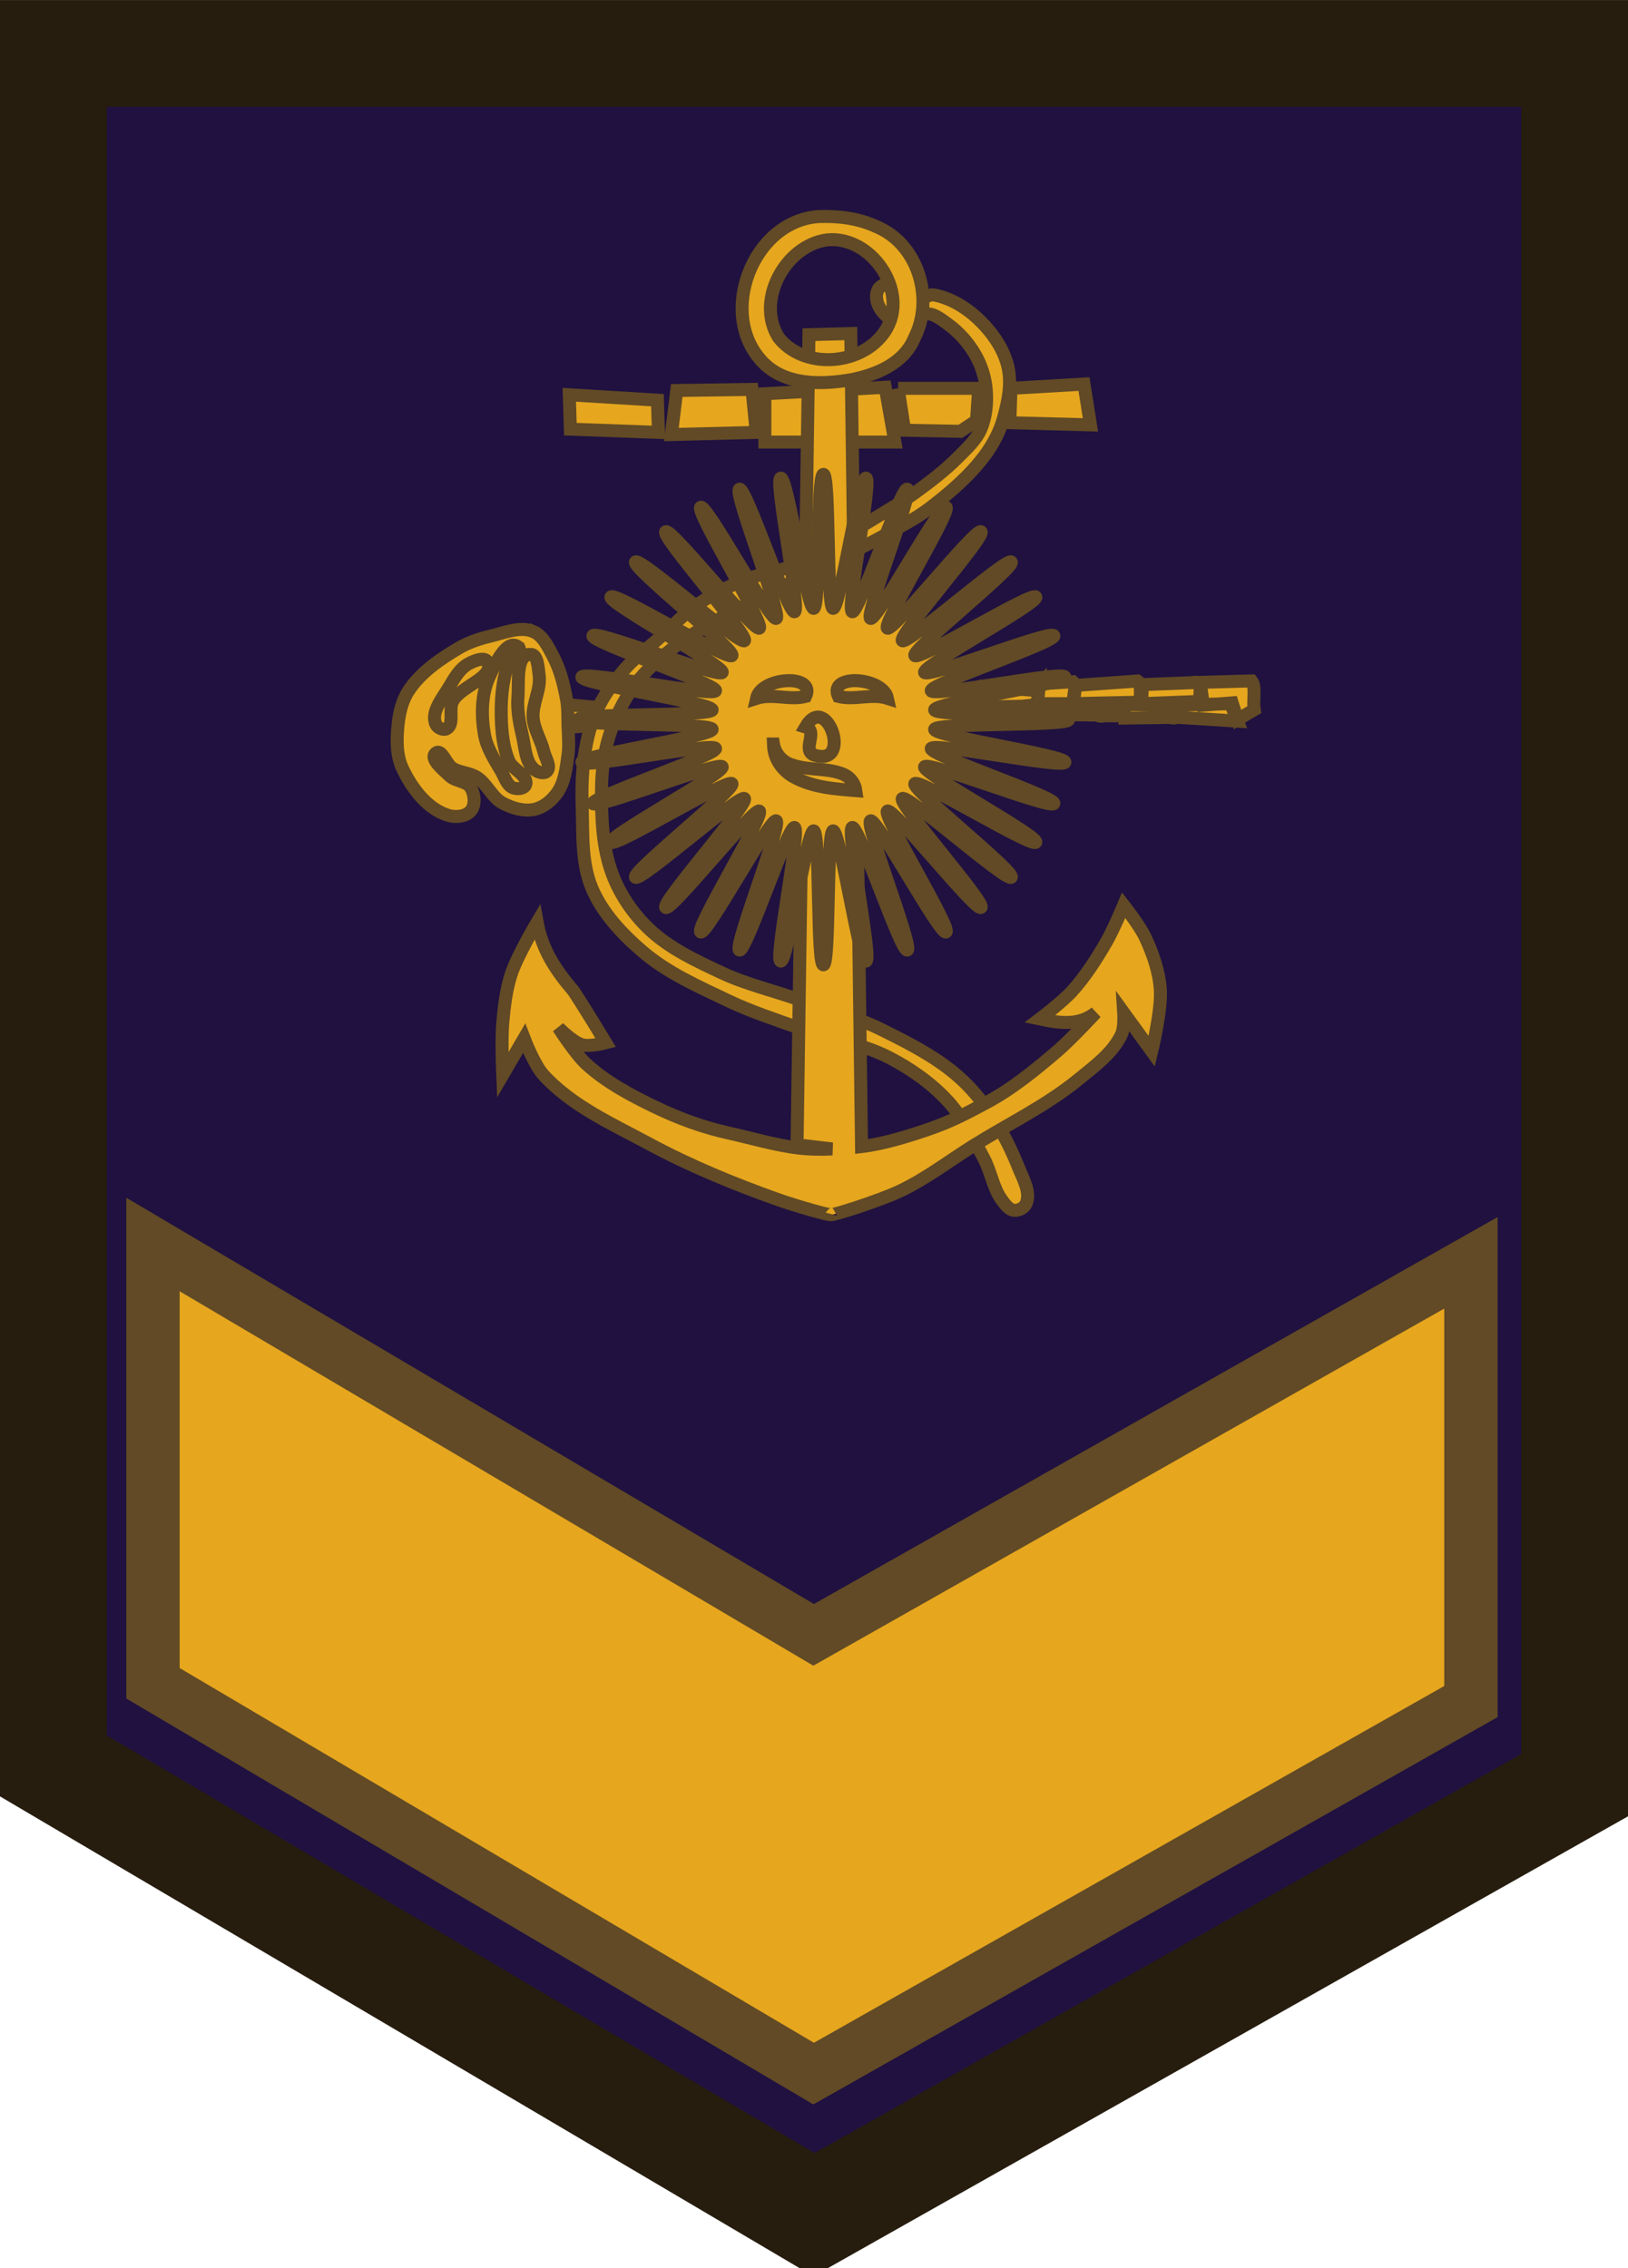 <?xml version="1.0" encoding="UTF-8" standalone="no"?>
<!-- Created with Inkscape (http://www.inkscape.org/) -->

<svg
   xmlns:dc="http://purl.org/dc/elements/1.1/"
   xmlns:cc="http://creativecommons.org/ns#"
   xmlns:rdf="http://www.w3.org/1999/02/22-rdf-syntax-ns#"
   xmlns:svg="http://www.w3.org/2000/svg"
   xmlns="http://www.w3.org/2000/svg"
   xmlns:sodipodi="http://sodipodi.sourceforge.net/DTD/sodipodi-0.dtd"
   xmlns:inkscape="http://www.inkscape.org/namespaces/inkscape"
   width="30.494"
   height="42.484"
   id="svg7443"
   version="1.1"
   inkscape:version="0.47 r22583"
   sodipodi:docname="New document 129">
  <defs
     id="defs7445">
    <inkscape:perspective
       sodipodi:type="inkscape:persp3d"
       inkscape:vp_x="0 : 526.18109 : 1"
       inkscape:vp_y="0 : 1000 : 0"
       inkscape:vp_z="744.09448 : 526.18109 : 1"
       inkscape:persp3d-origin="372.04724 : 350.78739 : 1"
       id="perspective7451" />
    <inkscape:perspective
       id="perspective7418"
       inkscape:persp3d-origin="0.5 : 0.33333333 : 1"
       inkscape:vp_z="1 : 0.5 : 1"
       inkscape:vp_y="0 : 1000 : 0"
       inkscape:vp_x="0 : 0.5 : 1"
       sodipodi:type="inkscape:persp3d" />
  </defs>
  <sodipodi:namedview
     id="base"
     pagecolor="#ffffff"
     bordercolor="#666666"
     borderopacity="1.0"
     inkscape:pageopacity="0.0"
     inkscape:pageshadow="2"
     inkscape:zoom="0.35"
     inkscape:cx="15.24704"
     inkscape:cy="21.241767"
     inkscape:document-units="px"
     inkscape:current-layer="layer1"
     showgrid="false"
     inkscape:window-width="595"
     inkscape:window-height="484"
     inkscape:window-x="5"
     inkscape:window-y="73"
     inkscape:window-maximized="0" />
  <g
     inkscape:label="Layer 1"
     inkscape:groupmode="layer"
     id="layer1"
     transform="translate(-359.753,-511.12)">
    <g
       id="g11633"
       transform="translate(151.306,-259.912)">
      <path
         sodipodi:nodetypes="cccccc"
         id="path5727"
         d="m 209.447,772.033 28.494,0 1e-5,32.439 -14.247,8.045 -14.247,-8.406 -1e-5,-32.077 z"
         style="fill:#201140;fill-opacity:1;stroke:#261d0f;stroke-width:2;stroke-linecap:butt;stroke-linejoin:miter;stroke-miterlimit:4;stroke-opacity:1;stroke-dasharray:none" />
      <g
         style="fill:#e6a61e;fill-opacity:1;stroke:#614a25;stroke-opacity:1"
         transform="matrix(0.095,0,0,0.095,215.729,774.905)"
         id="g5192">
        <path
           style="fill:#e6a61e;fill-opacity:1;stroke:#614a25;stroke-width:2.562;stroke-linecap:butt;stroke-linejoin:miter;stroke-miterlimit:4;stroke-opacity:1;stroke-dasharray:none"
           d="m 52.966,38.136 -17.373,-1.059 0.212,6.78 17.373,0.636 -0.212,-6.356 z"
           id="path2828" />
        <path
           style="fill:#e6a61e;fill-opacity:1;stroke:#614a25;stroke-width:2.562;stroke-linecap:butt;stroke-linejoin:miter;stroke-miterlimit:4;stroke-opacity:1;stroke-dasharray:none"
           d="M 56.78,36.229 55.72,44.915 72.458,44.492 71.61,36.017 56.78,36.229 z"
           id="path2830" />
        <path
           style="fill:#e6a61e;fill-opacity:1;stroke:#614a25;stroke-width:2.562;stroke-linecap:butt;stroke-linejoin:miter;stroke-miterlimit:4;stroke-opacity:1;stroke-dasharray:none"
           d="m 74.153,36.864 0,9.534 25.636,0 -1.907,-10.805 -23.729,1.271 z"
           id="path2832" />
        <path
           style="fill:#e6a61e;fill-opacity:1;stroke:#614a25;stroke-width:2.562;stroke-linecap:butt;stroke-linejoin:miter;stroke-miterlimit:4;stroke-opacity:1;stroke-dasharray:none"
           d="m 100.424,35.805 1.271,8.263 11.017,0.212 3.178,-2.119 0.424,-6.356 -15.89,0 z"
           id="path2834" />
        <path
           style="fill:#e6a61e;fill-opacity:1;stroke:#614a25;stroke-width:2.562;stroke-linecap:butt;stroke-linejoin:miter;stroke-miterlimit:4;stroke-opacity:1;stroke-dasharray:none"
           d="m 122.669,35.805 -0.212,6.78 15.89,0.424 -1.271,-8.051 -14.407,0.847 z"
           id="path2836" />
        <path
           style="fill:#e6a61e;fill-opacity:1;stroke:#614a25;stroke-width:2.562;stroke-linecap:butt;stroke-linejoin:miter;stroke-miterlimit:4;stroke-opacity:1;stroke-dasharray:none"
           d="m 104.237,16.102 c -0.893,-0.447 -2.074,-1.118 -3.072,-1.165 -1.483,-0.07 -3.25,-0.051 -4.343,0.953 -0.787,0.723 -0.779,2.17 -0.424,3.178 0.648,1.837 2.428,3.303 4.237,4.025 1.049,0.419 2.359,0.463 3.39,0 0.776,-0.348 0.865,-1.722 1.695,-1.907 1.575,-0.352 3.138,0.966 4.449,1.907 2.235,1.604 4.149,3.753 5.508,6.144 1.17,2.058 1.919,4.42 2.119,6.78 0.222,2.627 -0.016,5.417 -1.059,7.839 -0.934,2.168 -2.789,3.831 -4.449,5.508 -2.576,2.603 -5.512,4.839 -8.475,6.992 -2.235,1.624 -4.639,3.002 -6.992,4.449 -2.589,1.593 -5.221,3.116 -7.839,4.661 -2.89,1.705 -5.609,3.749 -8.686,5.085 -3.177,1.379 -6.743,1.678 -9.958,2.966 -3.166,1.269 -6.283,2.752 -9.11,4.661 -2.945,1.989 -5.392,4.633 -8.051,6.992 -2.281,2.024 -4.782,3.84 -6.78,6.144 -2.066,2.383 -3.949,4.988 -5.297,7.839 -1.165,2.465 -1.862,5.154 -2.331,7.839 -0.644,3.693 -0.751,7.482 -0.636,11.229 0.166,5.402 -0.174,11.114 1.907,16.102 2.051,4.916 5.918,9.028 9.958,12.5 4.942,4.248 11.065,6.943 16.949,9.746 4.44,2.115 9.139,3.644 13.771,5.297 5.953,2.124 12.396,3.026 18.008,5.932 4.214,2.183 8.214,4.994 11.441,8.475 3.064,3.305 5.096,7.457 7.203,11.441 1.405,2.656 1.788,5.867 3.602,8.263 0.606,0.8 1.331,1.813 2.33,1.907 0.881,0.082 1.958,-0.468 2.331,-1.271 1.031,-2.224 -0.573,-4.927 -1.483,-7.203 -2.378,-5.95 -5.674,-11.747 -10.169,-16.314 -4.658,-4.733 -10.79,-7.851 -16.737,-10.805 -5.182,-2.574 -10.861,-3.994 -16.314,-5.932 -5.072,-1.803 -10.381,-3.012 -15.254,-5.297 -5.077,-2.38 -10.353,-4.812 -14.407,-8.686 -3.13,-2.991 -5.688,-6.75 -7.203,-10.805 -1.945,-5.202 -2.151,-10.972 -2.119,-16.525 0.021,-3.565 0.425,-7.188 1.483,-10.593 1.125,-3.619 2.828,-7.124 5.085,-10.169 2.26,-3.05 5.243,-5.538 8.263,-7.839 C 59.929,84.04 63.48,82.208 66.949,80.297 70.407,78.392 74.011,76.766 77.542,75 c 2.966,-1.483 5.938,-2.955 8.898,-4.449 3.75,-1.893 7.558,-3.679 11.229,-5.72 3.101,-1.725 6.295,-3.348 9.11,-5.508 3.962,-3.041 7.844,-6.359 10.805,-10.381 1.591,-2.162 2.879,-4.618 3.602,-7.203 0.935,-3.344 1.691,-7.013 0.847,-10.381 -0.919,-3.667 -3.354,-6.982 -6.144,-9.534 -2.354,-2.153 -5.335,-3.879 -8.475,-4.449 -0.56,-0.102 -1.156,0.397 -1.695,0.212 -0.661,-0.227 -0.858,-1.17 -1.483,-1.483 z"
           id="path2838"
           sodipodi:nodetypes="csssssssssssssssssssssssssssssssssssssssssssssssssssssss" />
        <path
           style="fill:#e6a61e;fill-opacity:1;stroke:#614a25;stroke-width:2.562;stroke-linecap:butt;stroke-linejoin:miter;stroke-miterlimit:7;stroke-opacity:1;stroke-dasharray:none"
           d="m 91.094,25 -8.25,0.219 -2.344,159.75 6.938,0.812 c -2.201,0.105 -4.39,0.086 -6.719,-0.188 -4.369,-0.512 -9.486,-2.018 -13.781,-2.969 -4.972,-1.101 -9.818,-2.883 -14.406,-5.094 -4.802,-2.313 -9.62,-4.882 -13.562,-8.469 -2.236,-2.034 -5.5,-7.188 -5.5,-7.188 0,0 2.804,2.864 4.656,3.375 1.504,0.415 4.656,-0.406 4.656,-0.406 0,0 -4.137,-6.854 -6.344,-10.188 -3.538,-4.131 -6.225,-8.194 -7.188,-13.562 0,0 -3.909,6.587 -5.094,10.188 -1.031,3.132 -1.404,6.465 -1.688,9.75 -0.291,3.377 0,10.156 0,10.156 l 4.219,-7.219 c 0,0 1.981,5.212 3.812,7.219 5.571,6.107 13.502,9.645 20.781,13.562 8.133,4.377 16.702,7.912 25.406,11 3.456,1.226 10.53,3.287 10.594,2.969 -0.096,0.285 9.243,-2.611 13.562,-4.656 5.102,-2.415 9.62,-5.914 14.406,-8.906 6.944,-4.341 14.449,-7.931 20.781,-13.125 3.167,-2.598 6.76,-5.184 8.469,-8.906 0.592,-1.29 0.406,-4.219 0.406,-4.219 l 5.531,7.625 c 0,0 1.991,-8.158 1.688,-12.281 -0.259,-3.522 -1.478,-6.987 -2.969,-10.188 -1.075,-2.308 -4.25,-6.344 -4.25,-6.344 0,0 -2.048,4.89 -3.375,7.188 -1.979,3.427 -4.136,6.807 -6.781,9.75 -1.874,2.085 -6.375,5.5 -6.375,5.5 3.977,0.842 7.771,1.368 11.031,-1.25 0,0 -4.892,5.289 -7.625,7.625 -4.382,3.744 -8.915,7.443 -14,10.156 -3.982,2.124 -6.74,3.603 -11,5.094 -4.025,1.408 -9.227,3.028 -13.562,3.531 L 91.094,25 z"
           id="path2840"
           sodipodi:nodetypes="ccccsssscscccssccssscssssccsscssccssscc" />
        <path
           style="fill:#e6a61e;fill-opacity:1;stroke:#614a25;stroke-width:2.562;stroke-linecap:butt;stroke-linejoin:miter;stroke-miterlimit:4;stroke-opacity:1;stroke-dasharray:none"
           d="M 84.719,1.938 C 71.671,2.826 64.709,21.335 73.769,30.682 78.205,35.259 85.311,35.102 91.143,34.107 96.164,33.123 101.531,30.927 103.646,25.861 107.597,18.073 104.367,7.238 96.028,3.868 92.505,2.257 88.559,1.784 84.719,1.938 z m 1.688,4.594 c 9.232,-0.947 16.965,11.314 10.841,18.822 -4.787,6.009 -15.545,6.616 -20.391,0.423 -4.595,-7.25 1.322,-18.151 9.55,-19.245 z"
           id="path3684" />
        <path
           style="fill:#e6a61e;fill-opacity:1;stroke:#614a25;stroke-width:2.562;stroke-linecap:butt;stroke-linejoin:miter;stroke-miterlimit:4;stroke-opacity:1;stroke-dasharray:none"
           d="m 34.756,98.129 6.292,0.599 -1.198,3.595 -4.494,0.3 -0.599,-4.494 z"
           id="path2888-2" />
        <path
           style="fill:#e6a61e;fill-opacity:1;stroke:#614a25;stroke-width:1px;stroke-linecap:butt;stroke-linejoin:miter;stroke-opacity:1"
           d="M 25.168,85.844 9.438,91.537 5.992,104.421 23.071,115.956 30.561,116.256 33.707,105.32 30.321,87.232 25.168,85.844 z"
           id="path3843"
           sodipodi:nodetypes="cccccccc" />
        <path
           style="fill:#e6a61e;fill-opacity:1;stroke:#614a25;stroke-width:2.562;stroke-linecap:butt;stroke-linejoin:miter;stroke-miterlimit:4;stroke-opacity:1;stroke-dasharray:none"
           d="m 28.469,83.75 c -2.605,-1.075 -5.665,0.252 -8.406,0.906 -2.177,0.52 -4.354,1.237 -6.281,2.375 -3.722,2.198 -7.504,4.792 -9.875,8.406 -1.314,2.003 -1.864,4.49 -2.094,6.875 -0.27,2.804 -0.317,5.854 0.875,8.406 1.823,3.905 4.884,8.004 9,9.281 1.461,0.454 3.531,0.278 4.5,-0.906 0.95,-1.161 0.755,-3.204 0,-4.5 -0.808,-1.387 -3.037,-1.256 -4.188,-2.375 -1.256,-1.222 -4.071,-3.386 -2.719,-4.5 1.15,-0.947 2.04,2.226 3.312,3 1.453,0.884 3.35,0.862 4.781,1.781 2.02,1.298 2.973,3.967 5.094,5.094 1.883,1.001 4.201,1.687 6.281,1.219 1.817,-0.409 3.441,-1.78 4.5,-3.312 1.47,-2.127 1.742,-4.907 2.094,-7.469 0.26,-1.888 0.053,-3.813 0,-5.719 -0.047,-1.7 0.022,-3.42 -0.281,-5.094 -0.541,-2.986 -1.285,-6.013 -2.719,-8.688 -0.969,-1.808 -1.979,-3.999 -3.875,-4.781 z m -3,3 c 1.189,0.861 -1.652,2.475 -2.094,3.875 -1.029,3.26 -1.285,6.77 -1.188,10.188 0.081,2.843 0.389,5.775 1.469,8.406 0.736,1.794 3.998,2.968 3.312,4.781 -0.292,0.773 -1.631,0.878 -2.406,0.594 -1.268,-0.464 -1.693,-2.116 -2.375,-3.281 -1.332,-2.277 -2.85,-4.59 -3.312,-7.188 -0.667,-3.745 -0.642,-7.9 0.906,-11.375 1.121,-2.517 3.456,-7.617 5.688,-6 z m 2.406,1.5 c 1.514,-0.093 1.584,2.684 1.781,4.188 0.367,2.796 -1.422,5.565 -1.188,8.375 0.192,2.298 1.57,4.348 2.094,6.594 0.299,1.283 1.515,2.965 0.594,3.906 -0.566,0.578 -1.776,0.194 -2.406,-0.312 -1.821,-1.464 -1.841,-4.32 -2.375,-6.594 -0.597,-2.542 -1.12,-5.179 -0.906,-7.781 0.238,-2.895 -0.493,-8.197 2.406,-8.375 z m -8.406,1.5 c 1.545,3.097 -5.299,4.7 -6.875,7.781 -0.841,1.645 0.428,4.569 -1.219,5.406 -0.678,0.345 -1.793,-0.208 -2.094,-0.906 -1.053,-2.442 1.376,-5.205 2.719,-7.5 1,-1.709 2.109,-3.605 3.875,-4.5 1.072,-0.543 3.057,-1.357 3.594,-0.281 z"
           id="path2890"
           sodipodi:nodetypes="csssssssssssssssssssscssssssssscsssssssscssssss" />
        <path
           style="fill:#e6a61e;fill-opacity:1;stroke:#614a25;stroke-width:2.562;stroke-linecap:butt;stroke-linejoin:miter;stroke-miterlimit:4;stroke-opacity:1;stroke-dasharray:none"
           d="m 127.938,98.428 c 0,0.899 0,1.798 0,2.697 -3.995,0.1 -7.99,0.2 -11.985,0.3 -0.999,-0.899 -1.997,-1.798 -2.996,-2.697 4.994,-0.1 9.987,-0.2 14.981,-0.3 z m 0.3,-4.195 c 0.114,0.841 0.063,1.504 -0.951,1.123 -3.478,-0.275 -6.956,-0.549 -10.434,-0.824 -1.398,0.799 -2.796,1.598 -4.195,2.397 0.899,0.899 1.798,1.798 2.697,2.697 4.195,-0.499 8.389,-0.999 12.584,-1.498 0.1,-1.298 0.2,-2.597 0.3,-3.895 z m 11.236,3.745 c 0,0.749 0,1.498 0,2.247 -3.995,-0.05 -7.99,-0.1 -11.985,-0.15 -0.028,-1.205 -0.011,-2.36 1.462,-1.964 3.508,-0.044 7.015,-0.089 10.523,-0.133 z m -4.494,0 c -0.153,-1.307 0.735,-3.65 -0.058,-4.322 -2.228,0.142 -4.456,0.284 -6.684,0.427 0.149,1.179 -0.733,3.312 0.058,3.895 2.228,0 4.455,0 6.683,0 z m 9.738,2.397 c -0.2,-0.749 -0.399,-1.498 -0.599,-2.247 -1.548,0 -3.096,0 -4.644,0 0.041,1.227 -0.171,2.723 1.462,2.247 1.26,0 2.521,0 3.781,0 z m 3.595,-2.697 c -0.334,-1.257 0.232,-3.552 -0.657,-4.169 -4.076,0.291 -8.151,0.582 -12.227,0.873 -0.15,1.198 -0.3,2.397 -0.449,3.595 4.444,-0.1 8.889,-0.2 13.333,-0.3 z m 7.191,0.599 c 0.17,1.424 0.494,2.99 -1.489,2.42 -2.949,0.042 -5.899,0.084 -8.848,0.126 0.006,-1.258 -0.744,-3.243 1.162,-2.678 3.058,0.044 6.116,0.087 9.175,0.131 z m 4.494,-0.749 c -0.381,-1.346 0.796,-4.379 -1.461,-3.694 -3.358,0.133 -6.716,0.265 -10.074,0.398 0.381,1.346 -0.796,4.379 1.461,3.694 3.358,-0.133 6.716,-0.265 10.074,-0.398 z m 5.992,0.449 c 0.449,1.149 0.899,2.297 1.348,3.446 -3.945,-0.25 -7.89,-0.499 -11.835,-0.749 0.076,-1.237 -0.245,-2.884 1.462,-2.435 3.008,-0.087 6.017,-0.174 9.025,-0.262 z m -5.992,-4.195 c 0.2,1.498 0.399,2.996 0.599,4.494 1.898,-0.15 3.795,-0.3 5.693,-0.449 0.35,1.099 0.699,2.197 1.049,3.296 1.099,-0.649 2.197,-1.298 3.296,-1.948 -0.301,-1.755 0.38,-4.547 -0.508,-5.683 -3.376,0.096 -6.753,0.193 -10.129,0.289 z"
           id="path3680-8" />
        <path
           sodipodi:type="star"
           style="color:#000000;fill:#e6a61e;fill-opacity:1;stroke:#614a25;stroke-width:2.562;stroke-linecap:round;stroke-miterlimit:4;stroke-opacity:1;stroke-dasharray:none;marker:none;visibility:visible;display:inline;overflow:visible;enable-background:accumulate"
           id="path2898"
           sodipodi:sides="36"
           sodipodi:cx="83.894028"
           sodipodi:cy="103.22225"
           sodipodi:r1="48.354359"
           sodipodi:r2="22.018286"
           sodipodi:arg1="-1.0471976"
           sodipodi:arg2="-0.95993114"
           inkscape:flatsided="false"
           inkscape:rounded="0.05"
           inkscape:randomized="0"
           d="m 108.071,61.346 c 1.147,0.662 -12.633,23.08 -11.548,23.84 1.085,0.76 17.438,-19.857 18.452,-19.005 1.015,0.851 -16.449,20.536 -15.512,21.472 0.937,0.937 20.621,-16.527 21.472,-15.512 0.851,1.015 -19.765,17.367 -19.005,18.452 0.76,1.085 23.178,-12.695 23.84,-11.548 0.662,1.147 -22.481,13.671 -21.921,14.872 0.56,1.2 25.03,-8.477 25.483,-7.233 0.453,1.245 -24.513,9.56 -24.17,10.839 0.343,1.279 26.122,-4.002 26.352,-2.698 0.23,1.304 -25.801,5.158 -25.685,6.478 0.115,1.319 26.42,0.595 26.42,1.919 0,1.324 -26.304,0.6 -26.42,1.919 -0.115,1.319 25.915,5.173 25.685,6.478 -0.23,1.304 -26.009,-3.977 -26.352,-2.698 -0.343,1.279 24.623,9.595 24.17,10.839 -0.453,1.245 -24.923,-8.433 -25.483,-7.233 -0.56,1.2 22.583,13.725 21.921,14.872 -0.662,1.147 -23.08,-12.633 -23.84,-11.548 -0.76,1.085 19.857,17.438 19.005,18.452 -0.851,1.015 -20.536,-16.449 -21.472,-15.512 -0.937,0.937 16.527,20.621 15.512,21.472 -1.015,0.851 -17.367,-19.765 -18.452,-19.005 -1.085,0.76 12.695,23.178 11.548,23.84 -1.147,0.662 -13.671,-22.48 -14.872,-21.921 -1.2,0.56 8.477,25.03 7.233,25.483 -1.245,0.453 -9.56,-24.513 -10.839,-24.17 -1.279,0.343 4.002,26.122 2.698,26.352 -1.304,0.23 -5.158,-25.801 -6.478,-25.685 -1.319,0.115 -0.595,26.42 -1.919,26.42 -1.324,0 -0.6,-26.304 -1.919,-26.42 -1.319,-0.115 -5.173,25.915 -6.478,25.685 -1.304,-0.23 3.977,-26.009 2.698,-26.352 -1.279,-0.343 -9.595,24.623 -10.839,24.17 -1.245,-0.453 8.433,-24.923 7.233,-25.483 -1.2,-0.56 -13.725,22.583 -14.872,21.921 -1.147,-0.662 12.633,-23.08 11.548,-23.84 -1.085,-0.76 -17.438,19.857 -18.452,19.005 -1.015,-0.851 16.449,-20.536 15.512,-21.472 -0.937,-0.937 -20.621,16.527 -21.472,15.512 -0.851,-1.015 19.765,-17.367 19.005,-18.452 -0.76,-1.085 -23.178,12.695 -23.84,11.548 -0.662,-1.147 22.481,-13.671 21.921,-14.872 -0.56,-1.2 -25.03,8.477 -25.483,7.233 -0.453,-1.245 24.513,-9.56 24.17,-10.839 -0.343,-1.279 -26.122,4.002 -26.352,2.698 -0.23,-1.304 25.801,-5.158 25.685,-6.478 -0.115,-1.319 -26.42,-0.595 -26.42,-1.919 0,-1.324 26.304,-0.6 26.42,-1.919 0.115,-1.319 -25.915,-5.173 -25.685,-6.478 0.23,-1.304 26.009,3.977 26.352,2.698 0.343,-1.279 -24.623,-9.595 -24.17,-10.839 0.453,-1.245 24.923,8.433 25.483,7.233 C 64.498,92.717 41.356,80.192 42.018,79.045 42.68,77.898 65.098,91.678 65.858,90.593 66.617,89.508 46.001,73.155 46.852,72.141 47.704,71.126 67.388,88.59 68.325,87.653 69.261,86.716 51.798,67.032 52.812,66.181 53.827,65.329 70.18,85.946 71.265,85.186 72.35,84.426 58.57,62.008 59.717,61.346 c 1.147,-0.662 13.671,22.481 14.872,21.921 1.2,-0.56 -8.477,-25.03 -7.233,-25.483 1.245,-0.453 9.56,24.513 10.839,24.17 1.279,-0.343 -4.002,-26.122 -2.698,-26.352 1.304,-0.23 5.158,25.801 6.478,25.685 1.319,-0.115 0.595,-26.42 1.919,-26.42 1.324,0 0.6,26.304 1.919,26.42 1.319,0.115 5.173,-25.915 6.478,-25.685 1.304,0.23 -3.977,26.009 -2.698,26.352 1.279,0.343 9.595,-24.623 10.839,-24.17 1.245,0.453 -8.433,24.923 -7.233,25.483 1.2,0.56 13.725,-22.583 14.872,-21.921 z"
           transform="translate(1.798,-2.097)" />
        <path
           style="fill:#e6a61e;fill-opacity:1;stroke:#614a25;stroke-width:2.562;stroke-linecap:butt;stroke-linejoin:miter;stroke-miterlimit:4;stroke-opacity:1;stroke-dasharray:none"
           d="m 72.508,96.93 c 0.924,-4.262 11.791,-4.897 9.677,-0.374 -3.188,0.805 -6.515,-0.635 -9.677,0.374 z"
           id="path3672" />
        <path
           style="fill:#e6a61e;fill-opacity:1;stroke:#614a25;stroke-width:2.562;stroke-linecap:butt;stroke-linejoin:miter;stroke-miterlimit:4;stroke-opacity:1;stroke-dasharray:none"
           d="m 82.169,102.58 c 4.214,-7.281 9.519,8.322 1.491,5.454 -2.113,-1.17 1.06,-4.658 -1.491,-5.454 z"
           id="path3676" />
        <path
           id="path3792"
           d="m 98.338,96.93 c -0.924,-4.262 -11.791,-4.897 -9.677,-0.374 3.188,0.805 6.515,-0.635 9.677,0.374 z"
           style="fill:#e6a61e;fill-opacity:1;stroke:#614a25;stroke-width:2.562;stroke-linecap:butt;stroke-linejoin:miter;stroke-miterlimit:4;stroke-opacity:1;stroke-dasharray:none" />
        <path
           style="fill:#e6a61e;fill-opacity:1;stroke:#614a25;stroke-width:2.562;stroke-linecap:butt;stroke-linejoin:miter;stroke-miterlimit:4;stroke-opacity:1;stroke-dasharray:none"
           d="m 75.847,105.932 c 0.321,1.935 1.801,3.588 3.688,4.129 3.26,1.161 6.898,0.498 10.105,1.843 1.318,0.555 2.28,1.807 2.467,3.226 -4.228,-0.332 -8.664,-0.644 -12.422,-2.801 -2.098,-1.214 -3.641,-3.407 -3.803,-5.855 -0.017,-0.18 -0.029,-0.361 -0.036,-0.542 z"
           id="path3794" />
      </g>
      <path
         id="path5729"
         d="m 211.312,794.344 0,8.219 12.375,7.312 12.312,-6.969 0,-8.219 -12.312,6.969 -12.375,-7.312 z"
         style="fill:#e6a61e;fill-opacity:1;stroke:#614a25;stroke-width:1px;stroke-linecap:butt;stroke-linejoin:miter;stroke-opacity:1" />
    </g>
  </g>
</svg>
